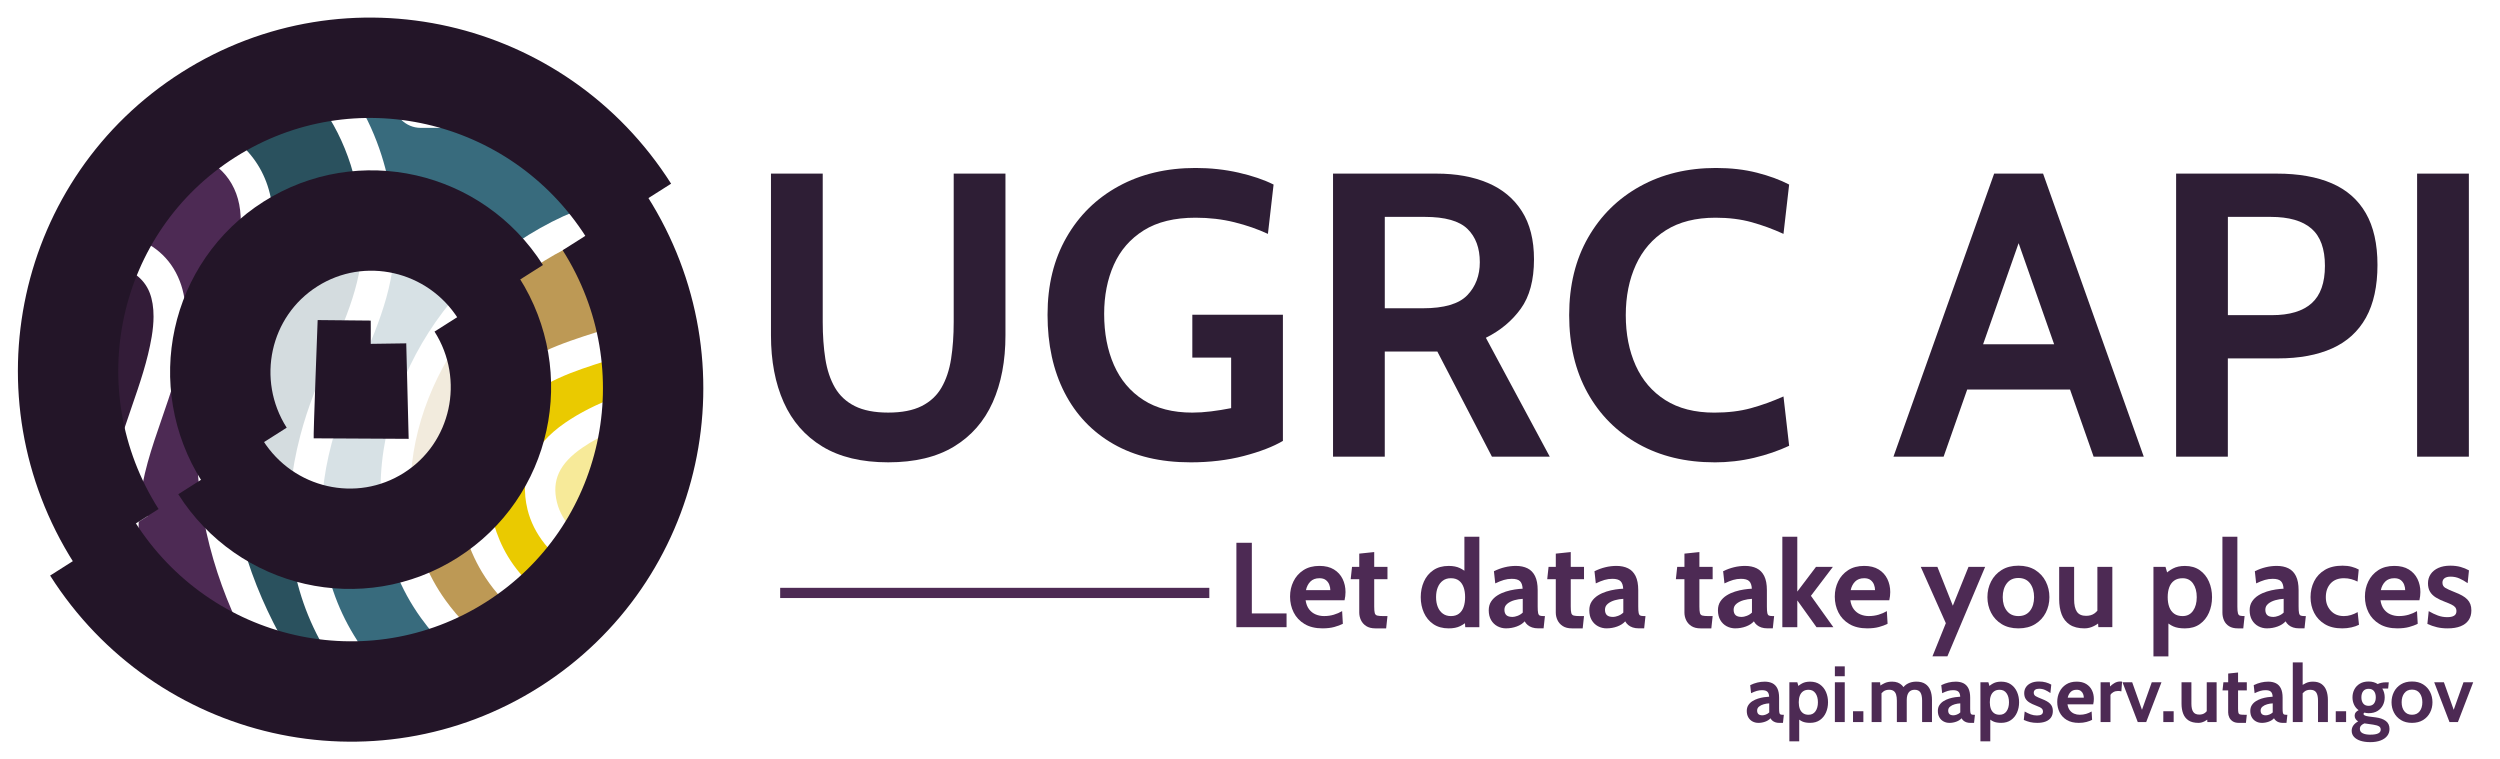 <?xml version="1.0" encoding="UTF-8"?><svg xmlns="http://www.w3.org/2000/svg" xmlns:xlink="http://www.w3.org/1999/xlink" viewBox="0 0 1992.64 605.32"><defs><style>.cls-1{mix-blend-mode:color-dodge;}.cls-1,.cls-2{isolation:isolate;}.cls-3{mask:url(#mask);}.cls-4{filter:url(#luminosity-invert);}.cls-5{opacity:.8;}.cls-5,.cls-6,.cls-7,.cls-8,.cls-9,.cls-10,.cls-11,.cls-12,.cls-13,.cls-14,.cls-15,.cls-16{stroke-width:0px;}.cls-5,.cls-15{fill:#fff;}.cls-17{stroke:#231528;stroke-width:80px;}.cls-17,.cls-18{fill:none;stroke-miterlimit:10;}.cls-18{stroke:#292b2a;stroke-width:2px;}.cls-19{opacity:.5;}.cls-6{fill:#f7ea99;}.cls-7{fill:#4d2a54;}.cls-8{fill:#2a515e;}.cls-9{fill:#2e1e35;}.cls-10{fill:#386b7d;}.cls-11{fill:#231528;}.cls-12{fill:#231f20;}.cls-13{fill:#bd9955;}.cls-14{fill:#331c38;}.cls-16{fill:#eaca00;}</style><filter id="luminosity-invert" x="21.36" y="36.52" width="532.13" height="532.13" color-interpolation-filters="sRGB" filterUnits="userSpaceOnUse"><feColorMatrix result="cm" values="-1 0 0 0 1 0 -1 0 0 1 0 0 -1 0 1 0 0 0 1 0"/></filter><mask id="mask" x="21.36" y="36.52" width="532.13" height="532.13" maskUnits="userSpaceOnUse"><g class="cls-4"><circle class="cls-12" cx="287.43" cy="302.59" r="266.07"/></g></mask></defs><g class="cls-2"><g id="api"><g class="cls-3"><g class="cls-1"><path class="cls-6" d="M464.12,356.88c-18.26,12.58-24.48,25.98-20.21,43.47,4.11,16.81,18.12,28.46,29.14,35.26,5.12,3.16,10.53,5.9,15.94,8.28v-100.65c-8.72,3.89-17.07,8.26-24.87,13.64Z"/><path class="cls-16" d="M460.36,456.16c-21.33-13.17-35.12-30.48-39.91-50.08-6.72-27.48,3.36-50.73,29.96-69.07,12.2-8.41,25.3-14.64,38.58-19.97v-31.28c-1.95.63-3.91,1.28-5.85,1.89-26.42,8.42-51.38,16.4-71.36,36.35-.16.17-.34.34-.51.52-3.09,3.12-5.9,6.62-8.39,10.39-11.69,17.82-16.19,42.68-12.35,68.2,1.47,9.68,4.09,19.02,7.83,27.74,1.89,4.42,4.1,8.73,6.54,12.76,22.82,37.93,65.73,51.88,84.09,56.28v-29.98c-9.48-3.55-19.37-8.04-28.63-13.75Z"/><path class="cls-13" d="M384.22,456.07c-3.01-4.98-5.71-10.27-8.05-15.71-4.55-10.6-7.74-21.93-9.51-33.65-4.72-31.32,1.12-62.32,16.04-85.03,3.34-5.1,7.17-9.83,11.37-14.1.2-.21.43-.42.65-.64,24.1-24.1,53.06-33.33,81.08-42.27,4.47-1.43,8.85-2.83,13.18-4.28v-76.36c-4.99,1.26-9.94,2.64-14.81,4.28-20.19,6.83-43.66,20.1-64.38,36.4-73.16,57.55-112.62,173.23-54.7,253.72,20.95,29.1,49.92,48.83,71.17,60.52h40.67c9.49,0,17.57-6.12,20.66-14.57-19.24-3.99-73.84-19.25-103.36-68.3Z"/><path class="cls-10" d="M488.99,123.99v35.18c-7.62,1.69-15.15,3.76-22.55,6.26-22.7,7.67-48.78,22.36-71.58,40.28-81.95,64.47-125.37,195.09-59.35,286.81,13.71,19.06,30.19,34.35,46.2,46.42h-74.83c-38.28-41.31-55.05-90.27-49.65-146.53,1.2-12.68,3.58-25.77,7.07-38.93,2.7-10.26,6.11-20.69,10.13-30.99,3.95-10.15,8.24-20.07,12.4-29.66,15.99-36.96,31.11-71.87,27.3-117.57-.89-10.67-2.44-21.14-4.61-31.14-1.5-6.91-3.32-13.75-5.42-20.33-9.29-29.16-25.87-59.37-54.5-85.11,20.7-2.46,42.1-2.44,63.72.03v41.17c0,12.13,9.93,22.05,22.07,22.05h131.54c1.88,0,3.71.24,5.46.69,5.94,1.52,10.93,5.48,13.84,10.73h.01c1.75,3.17,2.75,6.79,2.75,10.64Z"/><path class="cls-8" d="M273.48,538.94h-30.57c-27.57-41.11-54.8-97.15-59.44-162.45-2.63-37.09,7.5-74.01,17.31-109.73,5.41-19.71,11-40.09,14.43-60.38,1.43-8.45,2.99-21.44,2.29-35.29-1.82-37.03-24.87-65.01-61.67-74.84-6.09-1.62-12.57-2.82-19.27-3.55-2.93-.32-5.94-.55-9.01-.69,25.29-22.75,55.57-38.36,88.55-47.01,30.66,21.61,51.98,50.54,63.48,86.6,1.85,5.8,3.46,11.84,4.78,17.97,1.93,8.91,3.32,18.28,4.12,27.83,3.28,39.26-9.96,69.82-25.27,105.21-4.25,9.81-8.64,19.95-12.77,30.54-4.36,11.2-8.07,22.56-11.02,33.75-3.84,14.5-6.47,28.99-7.82,43.05-4.17,43.61,2.74,97.58,41.88,148.99Z"/><path class="cls-7" d="M157.8,378.31c-2.95-41.47,7.78-80.56,18.16-118.36,5.48-19.99,10.66-38.86,13.88-57.87,1.21-7.18,2.54-18.17,1.96-29.71-1.28-26.06-16.41-44.26-42.6-51.25-4.83-1.29-10.02-2.25-15.42-2.83-5.47-.59-11.35-.84-17.38-.71-21.08.42-42.53,4.87-64.41,10.18v55.94c31.68-2.74,76.14,1.14,91.31,40.41,3.23,8.34,4.85,17.91,4.81,28.43-.02,6.31-.64,13.1-1.83,20.15-3.59,21.31-10.53,41.36-17.23,60.76-8.23,23.82-16.01,46.32-17.87,70.53-.37,4.8-.6,9.52-.7,14.19-.2,9.94.21,20.07,1.22,30.1,3.61,35.86,14.51,66.67,26.09,90.68h74.21c-26.01-42.27-49.68-97.03-54.2-160.63Z"/><path class="cls-14" d="M86.1,450.82c-1.1-11.04-1.56-22.21-1.34-33.19.11-5.15.36-10.35.77-15.64,2.12-27.51,10.81-52.65,19.21-76.96,6.65-19.25,12.93-37.44,16.17-56.63.95-5.69,1.45-11.06,1.47-15.98.03-7.3-1-13.71-3.07-19.05-9.48-24.53-42.91-26.13-67.31-23.7v307.19c0,12.13,9.92,22.06,22.06,22.06h35.35c-10.59-24.4-19.87-54.09-23.31-88.12Z"/></g></g><circle id="center_block_out" class="cls-5" cx="288.49" cy="303.09" r="97.5"/><g id="circles"><g id="outer_path" class="cls-19"><path class="cls-15" d="M280.52,605.32c-22.07,0-44.3-2.49-66.38-7.52-77.29-17.61-143.36-64.35-186.05-131.6l70.93-45.02c30.73,48.42,78.25,82.06,133.79,94.71,55.4,12.63,112.26,2.87,160.07-27.48,47.82-30.35,80.84-77.64,93-133.15,12.19-55.65,1.97-112.96-28.76-161.38l70.93-45.02c42.69,67.25,56.86,146.94,39.9,224.37-16.99,77.57-63.17,143.66-130.05,186.11-47.81,30.35-102.06,45.98-157.39,45.98Z"/><path class="cls-15" d="M46.88,456.46C4.19,389.21-9.97,309.53,6.98,232.09,23.97,154.53,70.15,88.43,137.03,45.98,203.91,3.53,283.38-10.13,360.8,7.52c77.29,17.61,143.36,64.35,186.05,131.6l-70.93,45.02c-30.73-48.42-78.25-82.06-133.79-94.71-55.41-12.63-112.26-2.87-160.07,27.48-47.82,30.35-80.84,77.64-93,133.15-12.19,55.65-1.97,112.96,28.76,161.38l-70.93,45.02Z"/></g><g id="outer_stroke"><path class="cls-17" d="M501.14,167.85C428.86,53.98,279.02,19.83,166.11,91.5,53.21,163.16,20.33,313.29,92.61,427.15"/><path class="cls-17" d="M73.72,437.33c72.27,113.87,222.12,148.02,335.02,76.35,112.9-71.66,145.78-221.79,73.51-335.66"/></g><g id="inner"><path class="cls-17" d="M380.11,242.85c36.14,56.93,19.7,132-36.75,167.83-56.45,35.83-131.37,18.76-167.51-38.18"/><path class="cls-17" d="M399,232.68c-36.14-56.93-111.06-74.01-167.51-38.18-56.45,35.83-72.89,110.9-36.75,167.83"/></g></g><g id="state"><path class="cls-11" d="M253.32,255.12c.02.05,0,.07-.01.07-.03,0-.08-.04-.12-.07,0,0-3.59,94.02-3.16,94.25,0,0,75.75.41,75.7.41l-1.92-75.98s.02,0,.03,0c.08,0,.12-.05.11-.14l-28.44.41c.09-.08,0-18.41,0-18.41-.04,0-.08.01-.11.01-.11,0-.11-.05-.03-.15l-42.04-.41h0Z"/></g><path class="cls-7" d="M1401.48,576.17c-1.69,0-3.23-.38-4.63-1.13-1.4-.75-2.51-1.83-3.33-3.25-.82-1.42-1.24-3.13-1.24-5.14,0-1.8.42-3.34,1.25-4.61.83-1.28,1.93-2.35,3.3-3.2s2.84-1.53,4.44-2.03c1.6-.5,3.17-.86,4.73-1.09,1.55-.23,2.92-.37,4.11-.41-.08-1.82-.55-3.14-1.4-3.96-.85-.82-2.28-1.24-4.31-1.24-1.42,0-2.8.2-4.14.59-1.34.39-2.86,1-4.55,1.82l-.7-6.41c1.9-.93,3.81-1.63,5.73-2.09,1.91-.46,3.85-.7,5.82-.7,2.37,0,4.41.42,6.12,1.27,1.71.85,3.03,2.2,3.96,4.08.93,1.87,1.4,4.34,1.4,7.41v8.56c0,1.59.07,2.73.22,3.44.15.71.42,1.16.82,1.35.4.19.98.29,1.74.29h1.01l-.7,6.47h-2.85c-1.18,0-2.24-.15-3.16-.46-.92-.31-1.71-.73-2.36-1.28-.66-.55-1.18-1.19-1.59-1.94-1.04,1.16-2.44,2.07-4.2,2.71-1.77.64-3.6.97-5.5.97ZM1404.78,570.14c.7,0,1.56-.19,2.6-.56,1.04-.37,1.97-.95,2.79-1.73v-7.23c-1.48.06-2.96.31-4.44.73-1.48.42-2.72,1.05-3.71,1.87-.99.82-1.49,1.86-1.49,3.11s.34,2.25,1.02,2.87c.68.62,1.75.94,3.23.94Z"/><path class="cls-7" d="M1426.22,590.88v-47.07h6.34l1.52,5.27-2.35-.82c1.46-1.5,3.04-2.7,4.76-3.6,1.71-.9,3.81-1.35,6.28-1.35,3.11,0,5.72.75,7.83,2.25,2.11,1.5,3.72,3.5,4.81,5.99,1.09,2.5,1.63,5.22,1.63,8.18s-.54,5.69-1.63,8.18c-1.09,2.5-2.69,4.49-4.81,5.99-2.11,1.5-4.73,2.25-7.83,2.25-2.47,0-4.48-.34-6.03-1.01-1.54-.68-3.11-1.75-4.69-3.24l2.03-1.59v20.55h-7.87ZM1441.57,569.7c2.35,0,4.17-.92,5.47-2.77s1.95-4.24,1.95-7.18-.65-5.36-1.95-7.2c-1.3-1.84-3.12-2.76-5.47-2.76-1.82,0-3.31.42-4.47,1.27-1.16.85-2.02,2.01-2.57,3.5-.55,1.49-.82,3.22-.82,5.19s.27,3.7.82,5.19c.55,1.49,1.41,2.66,2.57,3.5,1.16.85,2.65,1.27,4.47,1.27Z"/><path class="cls-7" d="M1462.5,539v-7.87h7.87v7.87h-7.87ZM1462.5,575.53v-31.72h7.87v31.72h-7.87Z"/><path class="cls-7" d="M1476.96,575.53v-8.63h8.25v8.63h-8.25Z"/><path class="cls-7" d="M1491.8,575.53v-31.72h6.72l.51,4.63-1.14-1.4c1.21-.95,2.65-1.81,4.33-2.58,1.68-.77,3.64-1.16,5.88-1.16,1.69,0,3.19.25,4.49.75,1.3.5,2.42,1.21,3.35,2.12.93.92,1.68,2.01,2.25,3.28l-1.9-.44c1.02-1.82,2.5-3.22,4.46-4.22,1.96-.99,4.17-1.49,6.64-1.49,2.92,0,5.3.6,7.14,1.81,1.84,1.21,3.19,2.9,4.06,5.09.87,2.19,1.3,4.75,1.3,7.69v17.63h-7.87v-17.06c0-2.96-.46-5.15-1.38-6.56s-2.45-2.12-4.58-2.12c-1.06,0-1.98.19-2.77.55-.79.37-1.45.91-1.97,1.62-.52.71-.9,1.56-1.16,2.57-.25,1-.38,2.13-.38,3.38v17.63h-7.87v-17.06c0-1.97-.21-3.59-.62-4.88-.41-1.29-1.07-2.25-1.97-2.87-.9-.62-2.07-.94-3.5-.94-1.84,0-3.35.43-4.52,1.28-1.17.86-2.2,2.01-3.09,3.47l1.46-4.25v25.25h-7.87Z"/><path class="cls-7" d="M1553.78,576.17c-1.69,0-3.23-.38-4.63-1.13-1.4-.75-2.51-1.83-3.33-3.25-.82-1.42-1.24-3.13-1.24-5.14,0-1.8.42-3.34,1.25-4.61.83-1.28,1.93-2.35,3.3-3.2s2.84-1.53,4.44-2.03c1.6-.5,3.17-.86,4.73-1.09,1.55-.23,2.92-.37,4.11-.41-.08-1.82-.55-3.14-1.4-3.96-.85-.82-2.28-1.24-4.31-1.24-1.42,0-2.8.2-4.14.59-1.34.39-2.86,1-4.55,1.82l-.7-6.41c1.9-.93,3.81-1.63,5.73-2.09,1.91-.46,3.85-.7,5.82-.7,2.37,0,4.41.42,6.12,1.27,1.71.85,3.03,2.2,3.96,4.08.93,1.87,1.4,4.34,1.4,7.41v8.56c0,1.59.07,2.73.22,3.44.15.71.42,1.16.82,1.35.4.19.98.29,1.74.29h1.01l-.7,6.47h-2.85c-1.18,0-2.24-.15-3.16-.46-.92-.31-1.71-.73-2.36-1.28-.66-.55-1.18-1.19-1.59-1.94-1.04,1.16-2.44,2.07-4.2,2.71-1.77.64-3.6.97-5.5.97ZM1557.07,570.14c.7,0,1.56-.19,2.6-.56,1.04-.37,1.97-.95,2.79-1.73v-7.23c-1.48.06-2.96.31-4.44.73-1.48.42-2.72,1.05-3.71,1.87-.99.82-1.49,1.86-1.49,3.11s.34,2.25,1.02,2.87c.68.62,1.75.94,3.23.94Z"/><path class="cls-7" d="M1578.51,590.88v-47.07h6.34l1.52,5.27-2.35-.82c1.46-1.5,3.04-2.7,4.76-3.6,1.71-.9,3.81-1.35,6.28-1.35,3.11,0,5.72.75,7.83,2.25,2.11,1.5,3.72,3.5,4.81,5.99,1.09,2.5,1.63,5.22,1.63,8.18s-.54,5.69-1.63,8.18c-1.09,2.5-2.69,4.49-4.81,5.99-2.11,1.5-4.73,2.25-7.83,2.25-2.47,0-4.48-.34-6.03-1.01-1.54-.68-3.11-1.75-4.69-3.24l2.03-1.59v20.55h-7.87ZM1593.86,569.7c2.35,0,4.17-.92,5.47-2.77s1.95-4.24,1.95-7.18-.65-5.36-1.95-7.2c-1.3-1.84-3.12-2.76-5.47-2.76-1.82,0-3.31.42-4.47,1.27-1.16.85-2.02,2.01-2.57,3.5-.55,1.49-.82,3.22-.82,5.19s.27,3.7.82,5.19c.55,1.49,1.41,2.66,2.57,3.5,1.16.85,2.65,1.27,4.47,1.27Z"/><path class="cls-7" d="M1623.8,576.17c-2.09,0-3.98-.2-5.66-.6-1.68-.4-3.37-.98-5.06-1.74l.7-6.72c1.63.95,3.23,1.72,4.81,2.3,1.57.58,3.23.87,4.96.87,1.56,0,2.76-.25,3.58-.76.82-.51,1.24-1.31,1.24-2.41,0-.82-.22-1.5-.65-2.03-.43-.53-1.08-1-1.95-1.43-.87-.42-1.95-.88-3.23-1.36-1.95-.72-3.6-1.5-4.96-2.35-1.36-.85-2.4-1.87-3.11-3.06-.71-1.19-1.06-2.67-1.06-4.42s.48-3.43,1.43-4.82c.95-1.4,2.3-2.48,4.06-3.27,1.75-.78,3.84-1.17,6.25-1.17,2.01,0,3.81.22,5.41.67,1.6.44,3.07,1.05,4.42,1.81l-.7,6.72c-1.42-.99-2.84-1.81-4.28-2.46-1.44-.65-3.01-.97-4.73-.97-1.35,0-2.4.27-3.14.82s-1.11,1.33-1.11,2.35c0,1.23.52,2.15,1.55,2.76,1.04.61,2.7,1.36,4.98,2.25,1.48.57,2.76,1.16,3.85,1.78,1.09.61,1.99,1.29,2.71,2.03s1.25,1.58,1.6,2.52c.35.94.52,2.02.52,3.25,0,2.01-.48,3.72-1.44,5.12-.96,1.41-2.37,2.48-4.22,3.22-1.85.74-4.11,1.11-6.77,1.11Z"/><path class="cls-7" d="M1656.91,576.17c-3.83,0-7.01-.77-9.56-2.3-2.55-1.53-4.46-3.56-5.72-6.09s-1.9-5.29-1.9-8.29.6-5.57,1.79-8.02c1.19-2.45,2.94-4.42,5.25-5.92s5.12-2.24,8.44-2.24c3.04,0,5.58.62,7.61,1.87,2.03,1.25,3.55,2.91,4.57,5,1.02,2.08,1.52,4.38,1.52,6.9,0,.7-.04,1.4-.13,2.11s-.21,1.44-.38,2.2h-20.49c.3,1.97.91,3.56,1.86,4.77.94,1.22,2.09,2.11,3.46,2.68,1.36.57,2.83.86,4.39.86,1.84,0,3.55-.24,5.14-.71,1.59-.48,3.04-1.1,4.38-1.89l.38,6.66c-1.21.63-2.71,1.19-4.5,1.68-1.8.49-3.83.73-6.09.73ZM1648.1,556.06h12.81c0-.95-.18-1.91-.54-2.87-.36-.96-.96-1.77-1.79-2.43-.84-.66-1.96-.98-3.38-.98-2.03,0-3.63.59-4.79,1.78-1.16,1.18-1.93,2.69-2.31,4.5Z"/><path class="cls-7" d="M1674.29,575.53v-31.72h7.36l.19,3.36c.8-.89,1.93-1.78,3.39-2.66s3.06-1.33,4.79-1.33c.51,0,.97.04,1.4.13l-.57,7.74c-.47-.13-.93-.21-1.38-.25-.46-.04-.9-.06-1.35-.06-1.33,0-2.55.31-3.65.92-1.1.61-1.87,1.36-2.31,2.25v21.63h-7.87Z"/><path class="cls-7" d="M1703.92,575.53l-12.18-31.72h7.74l7.8,21.95,7.8-21.95h7.74l-12.18,31.72h-6.72Z"/><path class="cls-7" d="M1724.28,575.53v-8.63h8.25v8.63h-8.25Z"/><path class="cls-7" d="M1752.25,576.17c-3.3,0-5.93-.66-7.9-1.97-1.97-1.31-3.38-3.11-4.25-5.41-.87-2.29-1.3-4.93-1.3-7.91v-17.06h7.87v17.06c0,2.94.49,5.12,1.47,6.55.98,1.43,2.58,2.14,4.81,2.14,1.78,0,3.25-.42,4.42-1.27,1.17-.85,2.15-2.03,2.93-3.55l-1.4,4v-24.93h7.87v31.72h-7.36l-.38-5.52,1.71,2.22c-.76.97-1.96,1.87-3.6,2.7-1.64.82-3.27,1.24-4.9,1.24Z"/><path class="cls-7" d="M1784.47,576.17c-1.99,0-3.6-.41-4.85-1.22-1.25-.81-2.17-1.86-2.76-3.12-.59-1.27-.89-2.59-.89-3.96v-17.57h-4.5l.7-6.47h3.81v-6.98l7.87-.82v7.8h6.98v6.47h-6.98v14.34c0,1.61.1,2.76.29,3.47.19.71.62,1.15,1.3,1.33.68.18,1.75.27,3.23.27h2.16l-.7,6.47h-5.65Z"/><path class="cls-7" d="M1802.81,576.17c-1.69,0-3.23-.38-4.63-1.13-1.4-.75-2.51-1.83-3.33-3.25-.82-1.42-1.24-3.13-1.24-5.14,0-1.8.42-3.34,1.25-4.61.83-1.28,1.93-2.35,3.3-3.2s2.84-1.53,4.44-2.03c1.6-.5,3.17-.86,4.73-1.09,1.55-.23,2.92-.37,4.11-.41-.08-1.82-.55-3.14-1.4-3.96-.85-.82-2.28-1.24-4.31-1.24-1.42,0-2.8.2-4.14.59-1.34.39-2.86,1-4.55,1.82l-.7-6.41c1.9-.93,3.81-1.63,5.73-2.09,1.91-.46,3.85-.7,5.82-.7,2.37,0,4.41.42,6.12,1.27,1.71.85,3.03,2.2,3.96,4.08.93,1.87,1.4,4.34,1.4,7.41v8.56c0,1.59.07,2.73.22,3.44.15.71.42,1.16.82,1.35.4.19.98.29,1.74.29h1.01l-.7,6.47h-2.85c-1.18,0-2.24-.15-3.16-.46-.92-.31-1.71-.73-2.36-1.28-.66-.55-1.18-1.19-1.59-1.94-1.04,1.16-2.44,2.07-4.2,2.71-1.77.64-3.6.97-5.5.97ZM1806.1,570.14c.7,0,1.56-.19,2.6-.56,1.04-.37,1.97-.95,2.79-1.73v-7.23c-1.48.06-2.96.31-4.44.73-1.48.42-2.72,1.05-3.71,1.87-.99.82-1.49,1.86-1.49,3.11s.34,2.25,1.02,2.87c.68.62,1.75.94,3.23.94Z"/><path class="cls-7" d="M1827.48,575.53v-47.57h7.87v20.49l-1.78-1.4c1.33-.93,2.78-1.79,4.35-2.57,1.56-.78,3.44-1.17,5.61-1.17,2.79,0,5.06.62,6.82,1.86,1.75,1.24,3.04,2.95,3.87,5.14s1.24,4.72,1.24,7.6v17.63h-7.87v-17.06c0-2.96-.48-5.15-1.43-6.56-.95-1.42-2.51-2.12-4.66-2.12-1.84,0-3.35.43-4.52,1.28-1.17.86-2.2,2.01-3.09,3.47l1.46-4.25v25.25h-7.87Z"/><path class="cls-7" d="M1861.73,575.53v-8.63h8.25v8.63h-8.25Z"/><path class="cls-7" d="M1889.14,591.52c-2.96,0-5.55-.37-7.75-1.09s-3.92-1.77-5.14-3.12c-1.22-1.35-1.82-2.97-1.82-4.85,0-1.59.44-3,1.32-4.23s2.15-2.32,3.82-3.25c-.85-.51-1.52-1.14-2.03-1.9-.51-.76-.76-1.63-.76-2.6s.29-1.9.87-2.65c.58-.75,1.35-1.35,2.3-1.79-1.61-1.14-2.82-2.61-3.65-4.39-.82-1.79-1.24-3.73-1.24-5.82,0-2.28.5-4.38,1.49-6.3.99-1.91,2.45-3.45,4.36-4.6,1.91-1.15,4.25-1.73,7.03-1.73,1.44,0,2.76.18,3.98.54,1.22.36,2.3.86,3.25,1.49.63-.36,1.55-.68,2.76-.97,1.21-.29,2.55-.43,4.03-.43h2.03l-.51,4.95h-3.62c-.32,0-.66.02-1.02.06.63.97,1.11,2.06,1.43,3.27.32,1.21.48,2.44.48,3.71,0,2.28-.49,4.38-1.47,6.3s-2.43,3.45-4.33,4.6c-1.9,1.15-4.24,1.73-7.01,1.73-.59,0-1.16-.04-1.71-.13-.55-.08-1.1-.19-1.65-.32-.47.19-.7.53-.7,1.01,0,.57.35,1,1.05,1.3.7.3,1.79.56,3.27.79l5.46.7c3.4.44,6.07,1.41,8.01,2.89,1.93,1.48,2.9,3.58,2.9,6.31,0,2.11-.61,3.96-1.82,5.53-1.22,1.58-2.98,2.8-5.28,3.68-2.3.88-5.07,1.32-8.31,1.32ZM1889.45,585.56c2.66,0,4.68-.33,6.06-.98,1.37-.66,2.06-1.66,2.06-3.01,0-1.21-.48-2.09-1.44-2.66-.96-.57-2.49-1.01-4.58-1.33l-6.95-1.01c-1.04.4-1.9.96-2.6,1.67-.7.71-1.05,1.63-1.05,2.78,0,1.54.75,2.69,2.25,3.44,1.5.75,3.58,1.13,6.25,1.13ZM1887.93,562.59c1.88,0,3.3-.62,4.27-1.85.96-1.24,1.44-2.88,1.44-4.93s-.48-3.72-1.44-4.95c-.96-1.23-2.38-1.84-4.27-1.84s-3.34.61-4.31,1.84c-.97,1.23-1.46,2.88-1.46,4.95s.49,3.69,1.46,4.93c.97,1.24,2.41,1.85,4.31,1.85Z"/><path class="cls-7" d="M1922.5,576.17c-3.45,0-6.39-.75-8.82-2.25-2.43-1.5-4.29-3.5-5.57-5.99-1.28-2.49-1.92-5.22-1.92-8.18s.64-5.73,1.92-8.25c1.28-2.52,3.13-4.53,5.57-6.04,2.43-1.51,5.37-2.27,8.82-2.27s6.39.76,8.82,2.27c2.43,1.51,4.29,3.53,5.57,6.04,1.28,2.52,1.92,5.27,1.92,8.25s-.64,5.69-1.92,8.18c-1.28,2.5-3.13,4.49-5.57,5.99-2.43,1.5-5.37,2.25-8.82,2.25ZM1922.5,569.7c2.64,0,4.68-.92,6.11-2.77s2.14-4.24,2.14-7.18-.71-5.41-2.14-7.28c-1.43-1.87-3.46-2.81-6.11-2.81s-4.65.94-6.09,2.81c-1.44,1.87-2.16,4.3-2.16,7.28s.72,5.33,2.16,7.18c1.44,1.85,3.47,2.77,6.09,2.77Z"/><path class="cls-7" d="M1952.38,575.53l-12.18-31.72h7.74l7.8,21.95,7.8-21.95h7.74l-12.18,31.72h-6.72Z"/><path class="cls-9" d="M707.97,368.5c-21.17,0-38.65-4.19-52.45-12.57-13.81-8.38-24.09-20.14-30.86-35.29-6.77-15.15-10.15-32.93-10.15-53.34v-128.92h41.25v118.28c0,10.74.7,20.55,2.09,29.41,1.4,8.86,3.95,16.49,7.65,22.88,3.71,6.39,9,11.31,15.87,14.75,6.87,3.44,15.74,5.16,26.59,5.16s19.71-1.72,26.59-5.16c6.87-3.44,12.17-8.35,15.87-14.75,3.71-6.39,6.26-14.02,7.65-22.88,1.39-8.86,2.09-18.67,2.09-29.41v-118.28h41.25v128.92c0,20.41-3.38,38.19-10.15,53.34-6.77,15.15-17.06,26.91-30.86,35.29-13.81,8.38-31.29,12.57-52.45,12.57Z"/><path class="cls-9" d="M948.73,368.5c-23.85,0-44.26-4.86-61.24-14.58-16.98-9.72-29.97-23.39-39-41.01-9.02-17.62-13.54-38.3-13.54-62.04s5.02-44.07,15.07-61.64c10.04-17.56,23.93-31.18,41.66-40.85,17.73-9.67,38.14-14.5,61.24-14.5,11.92,0,23.34,1.24,34.24,3.71,10.9,2.47,20.22,5.64,27.96,9.51l-4.51,39.32c-8.06-3.76-16.95-6.85-26.67-9.27-9.72-2.42-20.06-3.63-31.02-3.63-16.76,0-30.51,3.36-41.25,10.07-10.74,6.72-18.69,15.85-23.85,27.4-5.16,11.55-7.74,24.63-7.74,39.24,0,15.36,2.6,28.95,7.82,40.77,5.21,11.82,13.03,21.09,23.45,27.8,10.42,6.72,23.42,10.07,39,10.07,4.73,0,9.69-.32,14.91-.97,5.21-.64,10.56-1.5,16.03-2.58v-40.29h-30.94v-34.16h72.2v100.56c-7.84,4.62-18.24,8.62-31.18,12.01-12.95,3.38-27.15,5.08-42.62,5.08Z"/><path class="cls-9" d="M1062.5,363.99v-225.61h82.51c15.58,0,29.19,2.47,40.85,7.41,11.66,4.94,20.71,12.46,27.15,22.56,6.45,10.1,9.67,22.88,9.67,38.35,0,16.55-3.52,29.68-10.56,39.4-7.04,9.72-16.3,17.43-27.8,23.12l50.92,94.76h-46.09l-43.51-83.8h-41.9v83.8h-41.25ZM1103.75,245.71h30.3c16.97,0,28.79-3.46,35.45-10.39,6.66-6.93,9.99-15.71,9.99-26.35,0-11.28-3.28-20.12-9.83-26.51-6.55-6.39-17.89-9.59-34-9.59h-31.91v72.84Z"/><path class="cls-9" d="M1366.42,368.5c-22.88,0-43.03-4.86-60.43-14.58-17.4-9.72-30.97-23.37-40.69-40.93-9.72-17.57-14.58-38.16-14.58-61.8s5.02-44.24,15.07-61.8c10.04-17.56,23.88-31.21,41.5-40.93,17.62-9.72,37.76-14.58,60.43-14.58,11.92,0,22.83,1.26,32.71,3.79,9.88,2.53,18.42,5.67,25.62,9.43l-4.51,39.32c-8.17-3.76-16.57-6.85-25.22-9.27-8.65-2.42-18.29-3.63-28.93-3.63-15.79,0-28.98,3.33-39.56,9.99-10.58,6.66-18.56,15.85-23.93,27.56-5.37,11.71-8.06,25.09-8.06,40.13s2.63,28.42,7.9,40.13c5.26,11.71,13.13,20.9,23.61,27.56,10.47,6.66,23.5,9.99,39.08,9.99,10.85,0,20.57-1.18,29.17-3.54,8.59-2.36,17.24-5.48,25.94-9.35l4.51,39.32c-8.49,3.98-17.81,7.17-27.96,9.59-10.15,2.42-20.71,3.63-31.67,3.63Z"/><path class="cls-9" d="M1603.63,178.67h10.64l-65.1,185.32h-39.97l80.25-225.61h39l80.25,225.61h-39.97l-65.1-185.32ZM1656.16,310.49h-94.43v-36.1h94.43v36.1Z"/><path class="cls-9" d="M1734.48,363.99v-225.61h80.25c17.3,0,31.91,2.58,43.83,7.73s20.97,13.11,27.15,23.85c6.18,10.74,9.27,24.5,9.27,41.25s-3.06,30.97-9.19,41.98c-6.12,11.01-15.1,19.18-26.91,24.49-11.82,5.32-26.21,7.98-43.19,7.98h-39.97v78.32h-41.25ZM1775.74,251.19h35.13c14.07,0,24.63-3.17,31.67-9.51,7.04-6.34,10.56-16.28,10.56-29.81s-3.57-23.42-10.72-29.65c-7.15-6.23-17.97-9.35-32.47-9.35h-34.16v78.32Z"/><path class="cls-9" d="M1926.57,363.99v-225.61h41.25v225.61h-41.25Z"/><path class="cls-7" d="M985.48,499.89v-67.27h12.3v56.32h27.68v10.96h-39.98Z"/><path class="cls-7" d="M1054.29,500.85c-5.8,0-10.63-1.16-14.49-3.48-3.86-2.32-6.75-5.4-8.67-9.23-1.92-3.83-2.88-8.02-2.88-12.57s.9-8.44,2.71-12.16c1.81-3.72,4.46-6.7,7.95-8.96,3.49-2.26,7.75-3.39,12.78-3.39,4.61,0,8.46.95,11.53,2.83,3.08,1.89,5.38,4.41,6.92,7.57,1.54,3.16,2.31,6.64,2.31,10.45,0,1.06-.06,2.12-.19,3.2-.13,1.07-.32,2.19-.58,3.34h-31.04c.45,2.98,1.39,5.39,2.81,7.23,1.43,1.84,3.17,3.2,5.24,4.06,2.07.86,4.28,1.3,6.65,1.3,2.79,0,5.38-.36,7.78-1.08,2.4-.72,4.61-1.67,6.63-2.86l.58,10.09c-1.83.96-4.1,1.81-6.82,2.55-2.72.74-5.8,1.1-9.23,1.1ZM1040.93,470.39h19.41c0-1.44-.27-2.89-.82-4.35-.54-1.46-1.45-2.68-2.71-3.68-1.27-.99-2.97-1.49-5.12-1.49-3.08,0-5.49.9-7.26,2.69-1.76,1.79-2.93,4.07-3.51,6.82Z"/><path class="cls-7" d="M1096.28,500.85c-3.01,0-5.46-.62-7.35-1.85-1.89-1.23-3.28-2.81-4.18-4.73-.9-1.92-1.35-3.92-1.35-6.01v-26.62h-6.82l1.06-9.8h5.77v-10.57l11.92-1.25v11.82h10.57v9.8h-10.57v21.72c0,2.44.14,4.19.43,5.26.29,1.07.94,1.75,1.97,2.02,1.02.27,2.66.41,4.9.41h3.27l-1.06,9.8h-8.55Z"/><path class="cls-7" d="M1154.71,500.85c-4.87,0-8.96-1.14-12.28-3.41-3.32-2.27-5.81-5.3-7.5-9.08-1.68-3.78-2.52-7.91-2.52-12.4s.84-8.62,2.52-12.4c1.68-3.78,4.18-6.81,7.5-9.08,3.32-2.27,7.41-3.41,12.28-3.41,3.52,0,6.5.58,8.94,1.75,2.43,1.17,4.58,2.67,6.44,4.49l-2.88,2.5v-32h11.92v72.08h-11.24l-.58-8.17,3.46,2.5c-2.24,2.05-4.56,3.67-6.97,4.85-2.4,1.18-5.43,1.78-9.08,1.78ZM1156.44,491.05c2.63,0,4.77-.64,6.44-1.92,1.67-1.28,2.9-3.05,3.7-5.31.8-2.26,1.2-4.88,1.2-7.86s-.4-5.6-1.2-7.86c-.8-2.26-2.03-4.03-3.7-5.31-1.67-1.28-3.81-1.92-6.44-1.92s-4.63.64-6.39,1.92c-1.76,1.28-3.11,3.05-4.04,5.31s-1.39,4.88-1.39,7.86.46,5.6,1.39,7.86c.93,2.26,2.27,4.03,4.04,5.31,1.76,1.28,3.89,1.92,6.39,1.92Z"/><path class="cls-7" d="M1200.55,500.85c-2.56,0-4.9-.57-7.02-1.71s-3.8-2.78-5.05-4.93c-1.25-2.15-1.87-4.74-1.87-7.78,0-2.72.63-5.05,1.9-6.99,1.27-1.94,2.93-3.56,5-4.85,2.07-1.3,4.31-2.32,6.73-3.08,2.42-.75,4.81-1.31,7.16-1.66,2.35-.35,4.43-.56,6.22-.62-.13-2.75-.83-4.76-2.11-6.01-1.28-1.25-3.46-1.87-6.54-1.87-2.15,0-4.24.3-6.27.89-2.03.59-4.33,1.51-6.9,2.76l-1.06-9.71c2.88-1.41,5.77-2.47,8.67-3.17,2.9-.7,5.84-1.06,8.82-1.06,3.59,0,6.68.64,9.27,1.92,2.59,1.28,4.6,3.34,6.01,6.17,1.41,2.83,2.11,6.58,2.11,11.22v12.97c0,2.4.11,4.14.34,5.21.22,1.07.64,1.75,1.25,2.04.61.29,1.49.43,2.64.43h1.54l-1.06,9.8h-4.32c-1.79,0-3.39-.23-4.78-.7-1.39-.46-2.59-1.11-3.58-1.95-.99-.83-1.79-1.81-2.4-2.93-1.57,1.76-3.69,3.13-6.37,4.11-2.68.98-5.45,1.47-8.34,1.47ZM1205.55,491.73c1.06,0,2.37-.28,3.94-.84,1.57-.56,2.98-1.43,4.23-2.62v-10.96c-2.24.1-4.49.46-6.73,1.1-2.24.64-4.12,1.59-5.62,2.83-1.51,1.25-2.26,2.82-2.26,4.71s.51,3.4,1.54,4.35c1.02.95,2.66,1.42,4.9,1.42Z"/><path class="cls-7" d="M1252.93,500.85c-3.01,0-5.46-.62-7.35-1.85-1.89-1.23-3.28-2.81-4.18-4.73-.9-1.92-1.35-3.92-1.35-6.01v-26.62h-6.82l1.06-9.8h5.77v-10.57l11.92-1.25v11.82h10.57v9.8h-10.57v21.72c0,2.44.14,4.19.43,5.26.29,1.07.94,1.75,1.97,2.02,1.02.27,2.66.41,4.9.41h3.27l-1.06,9.8h-8.55Z"/><path class="cls-7" d="M1280.7,500.85c-2.56,0-4.9-.57-7.02-1.71s-3.8-2.78-5.05-4.93c-1.25-2.15-1.87-4.74-1.87-7.78,0-2.72.63-5.05,1.9-6.99,1.27-1.94,2.93-3.56,5-4.85,2.07-1.3,4.31-2.32,6.73-3.08,2.42-.75,4.81-1.31,7.16-1.66,2.35-.35,4.43-.56,6.22-.62-.13-2.75-.83-4.76-2.11-6.01-1.28-1.25-3.46-1.87-6.54-1.87-2.15,0-4.24.3-6.27.89-2.03.59-4.33,1.51-6.9,2.76l-1.06-9.71c2.88-1.41,5.77-2.47,8.67-3.17,2.9-.7,5.84-1.06,8.82-1.06,3.59,0,6.68.64,9.27,1.92,2.59,1.28,4.6,3.34,6.01,6.17,1.41,2.83,2.11,6.58,2.11,11.22v12.97c0,2.4.11,4.14.34,5.21.22,1.07.64,1.75,1.25,2.04.61.29,1.49.43,2.64.43h1.54l-1.06,9.8h-4.32c-1.79,0-3.39-.23-4.78-.7-1.39-.46-2.59-1.11-3.58-1.95-.99-.83-1.79-1.81-2.4-2.93-1.57,1.76-3.69,3.13-6.37,4.11-2.68.98-5.45,1.47-8.34,1.47ZM1285.7,491.73c1.06,0,2.37-.28,3.94-.84,1.57-.56,2.98-1.43,4.23-2.62v-10.96c-2.24.1-4.49.46-6.73,1.1-2.24.64-4.12,1.59-5.62,2.83-1.51,1.25-2.26,2.82-2.26,4.71s.51,3.4,1.54,4.35c1.02.95,2.66,1.42,4.9,1.42Z"/><path class="cls-7" d="M1355.47,500.85c-3.01,0-5.46-.62-7.35-1.85-1.89-1.23-3.28-2.81-4.18-4.73-.9-1.92-1.35-3.92-1.35-6.01v-26.62h-6.82l1.06-9.8h5.77v-10.57l11.92-1.25v11.82h10.57v9.8h-10.57v21.72c0,2.44.14,4.19.43,5.26.29,1.07.94,1.75,1.97,2.02,1.02.27,2.66.41,4.9.41h3.27l-1.06,9.8h-8.55Z"/><path class="cls-7" d="M1383.24,500.85c-2.56,0-4.9-.57-7.02-1.71s-3.8-2.78-5.05-4.93c-1.25-2.15-1.87-4.74-1.87-7.78,0-2.72.63-5.05,1.9-6.99,1.27-1.94,2.93-3.56,5-4.85,2.07-1.3,4.31-2.32,6.73-3.08,2.42-.75,4.81-1.31,7.16-1.66,2.35-.35,4.43-.56,6.22-.62-.13-2.75-.83-4.76-2.11-6.01-1.28-1.25-3.46-1.87-6.54-1.87-2.15,0-4.24.3-6.27.89-2.03.59-4.33,1.51-6.9,2.76l-1.06-9.71c2.88-1.41,5.77-2.47,8.67-3.17,2.9-.7,5.84-1.06,8.82-1.06,3.59,0,6.68.64,9.27,1.92,2.59,1.28,4.6,3.34,6.01,6.17,1.41,2.83,2.11,6.58,2.11,11.22v12.97c0,2.4.11,4.14.34,5.21.22,1.07.64,1.75,1.25,2.04.61.29,1.49.43,2.64.43h1.54l-1.06,9.8h-4.32c-1.79,0-3.39-.23-4.78-.7-1.39-.46-2.59-1.11-3.58-1.95-.99-.83-1.79-1.81-2.4-2.93-1.57,1.76-3.69,3.13-6.37,4.11-2.68.98-5.45,1.47-8.34,1.47ZM1388.24,491.73c1.06,0,2.37-.28,3.94-.84,1.57-.56,2.98-1.43,4.23-2.62v-10.96c-2.24.1-4.49.46-6.73,1.1-2.24.64-4.12,1.59-5.62,2.83-1.51,1.25-2.26,2.82-2.26,4.71s.51,3.4,1.54,4.35c1.02.95,2.66,1.42,4.9,1.42Z"/><path class="cls-7" d="M1420.62,499.89v-72.08h11.92v43.73l14.9-19.7h13.45l-17.49,23.06,17.88,24.99h-13.45l-15.28-21.33v21.33h-11.92Z"/><path class="cls-7" d="M1488.47,500.85c-5.8,0-10.63-1.16-14.49-3.48-3.86-2.32-6.75-5.4-8.67-9.23-1.92-3.83-2.88-8.02-2.88-12.57s.9-8.44,2.71-12.16c1.81-3.72,4.46-6.7,7.95-8.96,3.49-2.26,7.75-3.39,12.78-3.39,4.61,0,8.46.95,11.53,2.83,3.08,1.89,5.38,4.41,6.92,7.57,1.54,3.16,2.31,6.64,2.31,10.45,0,1.06-.06,2.12-.19,3.2-.13,1.07-.32,2.19-.58,3.34h-31.04c.45,2.98,1.39,5.39,2.81,7.23,1.43,1.84,3.17,3.2,5.24,4.06,2.07.86,4.28,1.3,6.65,1.3,2.79,0,5.38-.36,7.78-1.08,2.4-.72,4.61-1.67,6.63-2.86l.58,10.09c-1.83.96-4.1,1.81-6.82,2.55-2.72.74-5.8,1.1-9.23,1.1ZM1475.11,470.39h19.41c0-1.44-.27-2.89-.82-4.35-.54-1.46-1.45-2.68-2.71-3.68-1.27-.99-2.97-1.49-5.12-1.49-3.08,0-5.49.9-7.26,2.69-1.76,1.79-2.93,4.07-3.51,6.82Z"/><path class="cls-7" d="M1540.27,523.15l10.67-26.43-19.99-44.88h13.26l12.3,30.95,12.49-30.95h13.26l-30.08,71.31h-11.92Z"/><path class="cls-7" d="M1608.79,500.85c-5.22,0-9.67-1.14-13.36-3.41-3.68-2.27-6.5-5.3-8.43-9.08-1.94-3.78-2.91-7.91-2.91-12.4s.97-8.68,2.91-12.49c1.94-3.81,4.75-6.86,8.43-9.15,3.68-2.29,8.14-3.44,13.36-3.44s9.67,1.15,13.36,3.44c3.68,2.29,6.49,5.34,8.43,9.15,1.94,3.81,2.91,7.98,2.91,12.49s-.97,8.62-2.91,12.4c-1.94,3.78-4.75,6.81-8.43,9.08-3.68,2.27-8.14,3.41-13.36,3.41ZM1608.79,491.05c4,0,7.09-1.4,9.25-4.2,2.16-2.8,3.24-6.43,3.24-10.88s-1.08-8.19-3.24-11.03c-2.16-2.83-5.25-4.25-9.25-4.25s-7.05,1.42-9.23,4.25c-2.18,2.83-3.27,6.51-3.27,11.03s1.09,8.08,3.27,10.88c2.18,2.8,5.25,4.2,9.23,4.2Z"/><path class="cls-7" d="M1661.64,500.85c-5,0-8.99-.99-11.96-2.98-2.98-1.99-5.13-4.72-6.44-8.19-1.31-3.48-1.97-7.47-1.97-11.99v-25.85h11.92v25.85c0,4.45.74,7.76,2.23,9.92,1.49,2.16,3.92,3.24,7.28,3.24,2.69,0,4.92-.64,6.7-1.92,1.78-1.28,3.26-3.08,4.44-5.38l-2.11,6.05v-37.77h11.92v48.05h-11.15l-.58-8.36,2.59,3.36c-1.15,1.47-2.97,2.83-5.45,4.08-2.48,1.25-4.96,1.87-7.42,1.87Z"/><path class="cls-7" d="M1716.42,523.15v-71.31h9.61l2.31,7.98-3.56-1.25c2.21-2.27,4.61-4.09,7.21-5.45,2.59-1.36,5.77-2.04,9.51-2.04,4.71,0,8.66,1.14,11.87,3.41,3.2,2.27,5.63,5.3,7.28,9.08,1.65,3.78,2.47,7.91,2.47,12.4s-.82,8.62-2.47,12.4c-1.65,3.78-4.08,6.81-7.28,9.08-3.2,2.27-7.16,3.41-11.87,3.41-3.75,0-6.79-.51-9.13-1.54-2.34-1.02-4.71-2.66-7.11-4.9l3.08-2.4v31.14h-11.92ZM1739.68,491.05c3.56,0,6.32-1.4,8.29-4.2,1.97-2.8,2.96-6.43,2.96-10.88s-.99-8.12-2.96-10.91c-1.97-2.79-4.73-4.18-8.29-4.18-2.76,0-5.01.64-6.77,1.92-1.76,1.28-3.06,3.05-3.89,5.31s-1.25,4.88-1.25,7.86.42,5.6,1.25,7.86c.83,2.26,2.13,4.03,3.89,5.31,1.76,1.28,4.02,1.92,6.77,1.92Z"/><path class="cls-7" d="M1783.69,500.85c-2.85,0-5.18-.57-6.99-1.71-1.81-1.14-3.15-2.66-4.01-4.56-.86-1.91-1.3-4.01-1.3-6.32v-60.45h11.92v55.55c0,2.56.15,4.38.46,5.45.3,1.07.87,1.71,1.71,1.92.83.21,2.03.31,3.6.31l-1.06,9.8h-4.32Z"/><path class="cls-7" d="M1807.04,500.85c-2.56,0-4.9-.57-7.02-1.71s-3.8-2.78-5.05-4.93c-1.25-2.15-1.87-4.74-1.87-7.78,0-2.72.63-5.05,1.9-6.99,1.27-1.94,2.93-3.56,5-4.85,2.07-1.3,4.31-2.32,6.73-3.08,2.42-.75,4.81-1.31,7.16-1.66,2.35-.35,4.43-.56,6.22-.62-.13-2.75-.83-4.76-2.11-6.01-1.28-1.25-3.46-1.87-6.54-1.87-2.15,0-4.24.3-6.27.89-2.03.59-4.33,1.51-6.9,2.76l-1.06-9.71c2.88-1.41,5.77-2.47,8.67-3.17,2.9-.7,5.84-1.06,8.82-1.06,3.59,0,6.68.64,9.27,1.92,2.59,1.28,4.6,3.34,6.01,6.17,1.41,2.83,2.11,6.58,2.11,11.22v12.97c0,2.4.11,4.14.34,5.21.22,1.07.64,1.75,1.25,2.04.61.29,1.49.43,2.64.43h1.54l-1.06,9.8h-4.32c-1.79,0-3.39-.23-4.78-.7-1.39-.46-2.59-1.11-3.58-1.95-.99-.83-1.79-1.81-2.4-2.93-1.57,1.76-3.69,3.13-6.37,4.11-2.68.98-5.45,1.47-8.34,1.47ZM1812.04,491.73c1.06,0,2.37-.28,3.94-.84,1.57-.56,2.98-1.43,4.23-2.62v-10.96c-2.24.1-4.49.46-6.73,1.1-2.24.64-4.12,1.59-5.62,2.83-1.51,1.25-2.26,2.82-2.26,4.71s.51,3.4,1.54,4.35c1.02.95,2.66,1.42,4.9,1.42Z"/><path class="cls-7" d="M1866.81,500.85c-5.51,0-10.13-1.13-13.86-3.39-3.73-2.26-6.55-5.27-8.46-9.03-1.91-3.76-2.86-7.92-2.86-12.47s.94-8.77,2.83-12.57c1.89-3.8,4.72-6.83,8.5-9.11,3.78-2.27,8.52-3.41,14.22-3.41,2.69,0,5.12.3,7.3.89,2.18.59,4.04,1.32,5.57,2.19l-.96,9.61c-1.47-.77-3.13-1.41-4.97-1.92-1.84-.51-3.77-.77-5.79-.77-4.61,0-8.19,1.39-10.72,4.18-2.53,2.79-3.8,6.42-3.8,10.91s1.3,7.84,3.89,10.74c2.59,2.9,6.1,4.35,10.52,4.35,1.89,0,3.76-.28,5.6-.84,1.84-.56,3.63-1.34,5.36-2.33l1.06,10.09c-1.67.86-3.68,1.56-6.03,2.09-2.35.53-4.83.79-7.42.79Z"/><path class="cls-7" d="M1911.02,500.85c-5.8,0-10.63-1.16-14.49-3.48-3.86-2.32-6.75-5.4-8.67-9.23-1.92-3.83-2.88-8.02-2.88-12.57s.9-8.44,2.71-12.16c1.81-3.72,4.46-6.7,7.95-8.96,3.49-2.26,7.75-3.39,12.78-3.39,4.61,0,8.46.95,11.53,2.83,3.08,1.89,5.38,4.41,6.92,7.57,1.54,3.16,2.31,6.64,2.31,10.45,0,1.06-.06,2.12-.19,3.2-.13,1.07-.32,2.19-.58,3.34h-31.04c.45,2.98,1.39,5.39,2.81,7.23,1.43,1.84,3.17,3.2,5.24,4.06,2.07.86,4.28,1.3,6.65,1.3,2.79,0,5.38-.36,7.78-1.08,2.4-.72,4.61-1.67,6.63-2.86l.58,10.09c-1.83.96-4.1,1.81-6.82,2.55-2.72.74-5.8,1.1-9.23,1.1ZM1897.66,470.39h19.41c0-1.44-.27-2.89-.82-4.35-.54-1.46-1.45-2.68-2.71-3.68-1.27-.99-2.97-1.49-5.12-1.49-3.08,0-5.49.9-7.26,2.69-1.76,1.79-2.93,4.07-3.51,6.82Z"/><path class="cls-7" d="M1951,500.85c-3.17,0-6.03-.3-8.58-.91-2.55-.61-5.1-1.49-7.66-2.64l1.06-10.19c2.47,1.44,4.89,2.6,7.28,3.48,2.39.88,4.89,1.32,7.52,1.32,2.37,0,4.18-.38,5.43-1.15,1.25-.77,1.87-1.99,1.87-3.65,0-1.25-.33-2.27-.98-3.08-.66-.8-1.64-1.52-2.96-2.16-1.31-.64-2.95-1.33-4.9-2.07-2.95-1.09-5.45-2.27-7.52-3.56-2.07-1.28-3.64-2.83-4.71-4.64-1.07-1.81-1.61-4.04-1.61-6.7s.72-5.19,2.16-7.3,3.49-3.76,6.15-4.95c2.66-1.18,5.81-1.78,9.47-1.78,3.04,0,5.77.34,8.19,1.01,2.42.67,4.65,1.59,6.7,2.74l-1.06,10.19c-2.15-1.51-4.31-2.75-6.49-3.72-2.18-.98-4.56-1.47-7.16-1.47-2.05,0-3.64.42-4.76,1.25-1.12.83-1.68,2.02-1.68,3.56,0,1.86.78,3.25,2.35,4.18,1.57.93,4.08,2.07,7.54,3.41,2.24.86,4.19,1.76,5.84,2.69,1.65.93,3.02,1.95,4.11,3.08,1.09,1.12,1.9,2.4,2.43,3.82.53,1.43.79,3.07.79,4.92,0,3.04-.73,5.63-2.19,7.76-1.46,2.13-3.59,3.76-6.39,4.88-2.8,1.12-6.22,1.68-10.26,1.68Z"/><rect class="cls-7" x="621.84" y="468.53" width="342.06" height="8.14"/></g><g id="SGID_30"><polygon id="Inside" class="cls-18" points="-1136.41 3313.38 -1174.68 3313.38 -1126.21 3229.44 -1160.33 3170.35 -1228.56 3170.35 -1262.68 3229.44 -1214.21 3313.38 -1252.48 3313.38 -1300.94 3229.44 -1247.69 3137.21 -1141.2 3137.21 -1087.95 3229.44 -1136.41 3313.38"/><polygon id="Middle" class="cls-18" points="-998.34 3229.44 -1096.39 3059.61 -1150.76 3059.61 -1150.76 3092.75 -1115.53 3092.75 -1036.6 3229.44 -1115.53 3366.13 -1273.37 3366.13 -1352.29 3229.44 -1273.37 3092.75 -1238.13 3092.75 -1238.13 3059.61 -1292.5 3059.61 -1390.55 3229.44 -1292.5 3399.27 -1096.39 3399.27 -998.34 3229.44"/><polygon id="Outside" class="cls-18" points="-908.74 3229.44 -1051.59 2982.01 -1337.3 2982.01 -1480.15 3229.44 -1337.3 3476.87 -1257.44 3476.87 -1257.44 3443.73 -1318.17 3443.73 -1441.89 3229.44 -1318.17 3015.14 -1070.72 3015.14 -947 3229.44 -1070.72 3443.73 -1142.07 3443.73 -1142.07 3476.87 -1051.59 3476.87 -908.74 3229.44"/></g></g></svg>